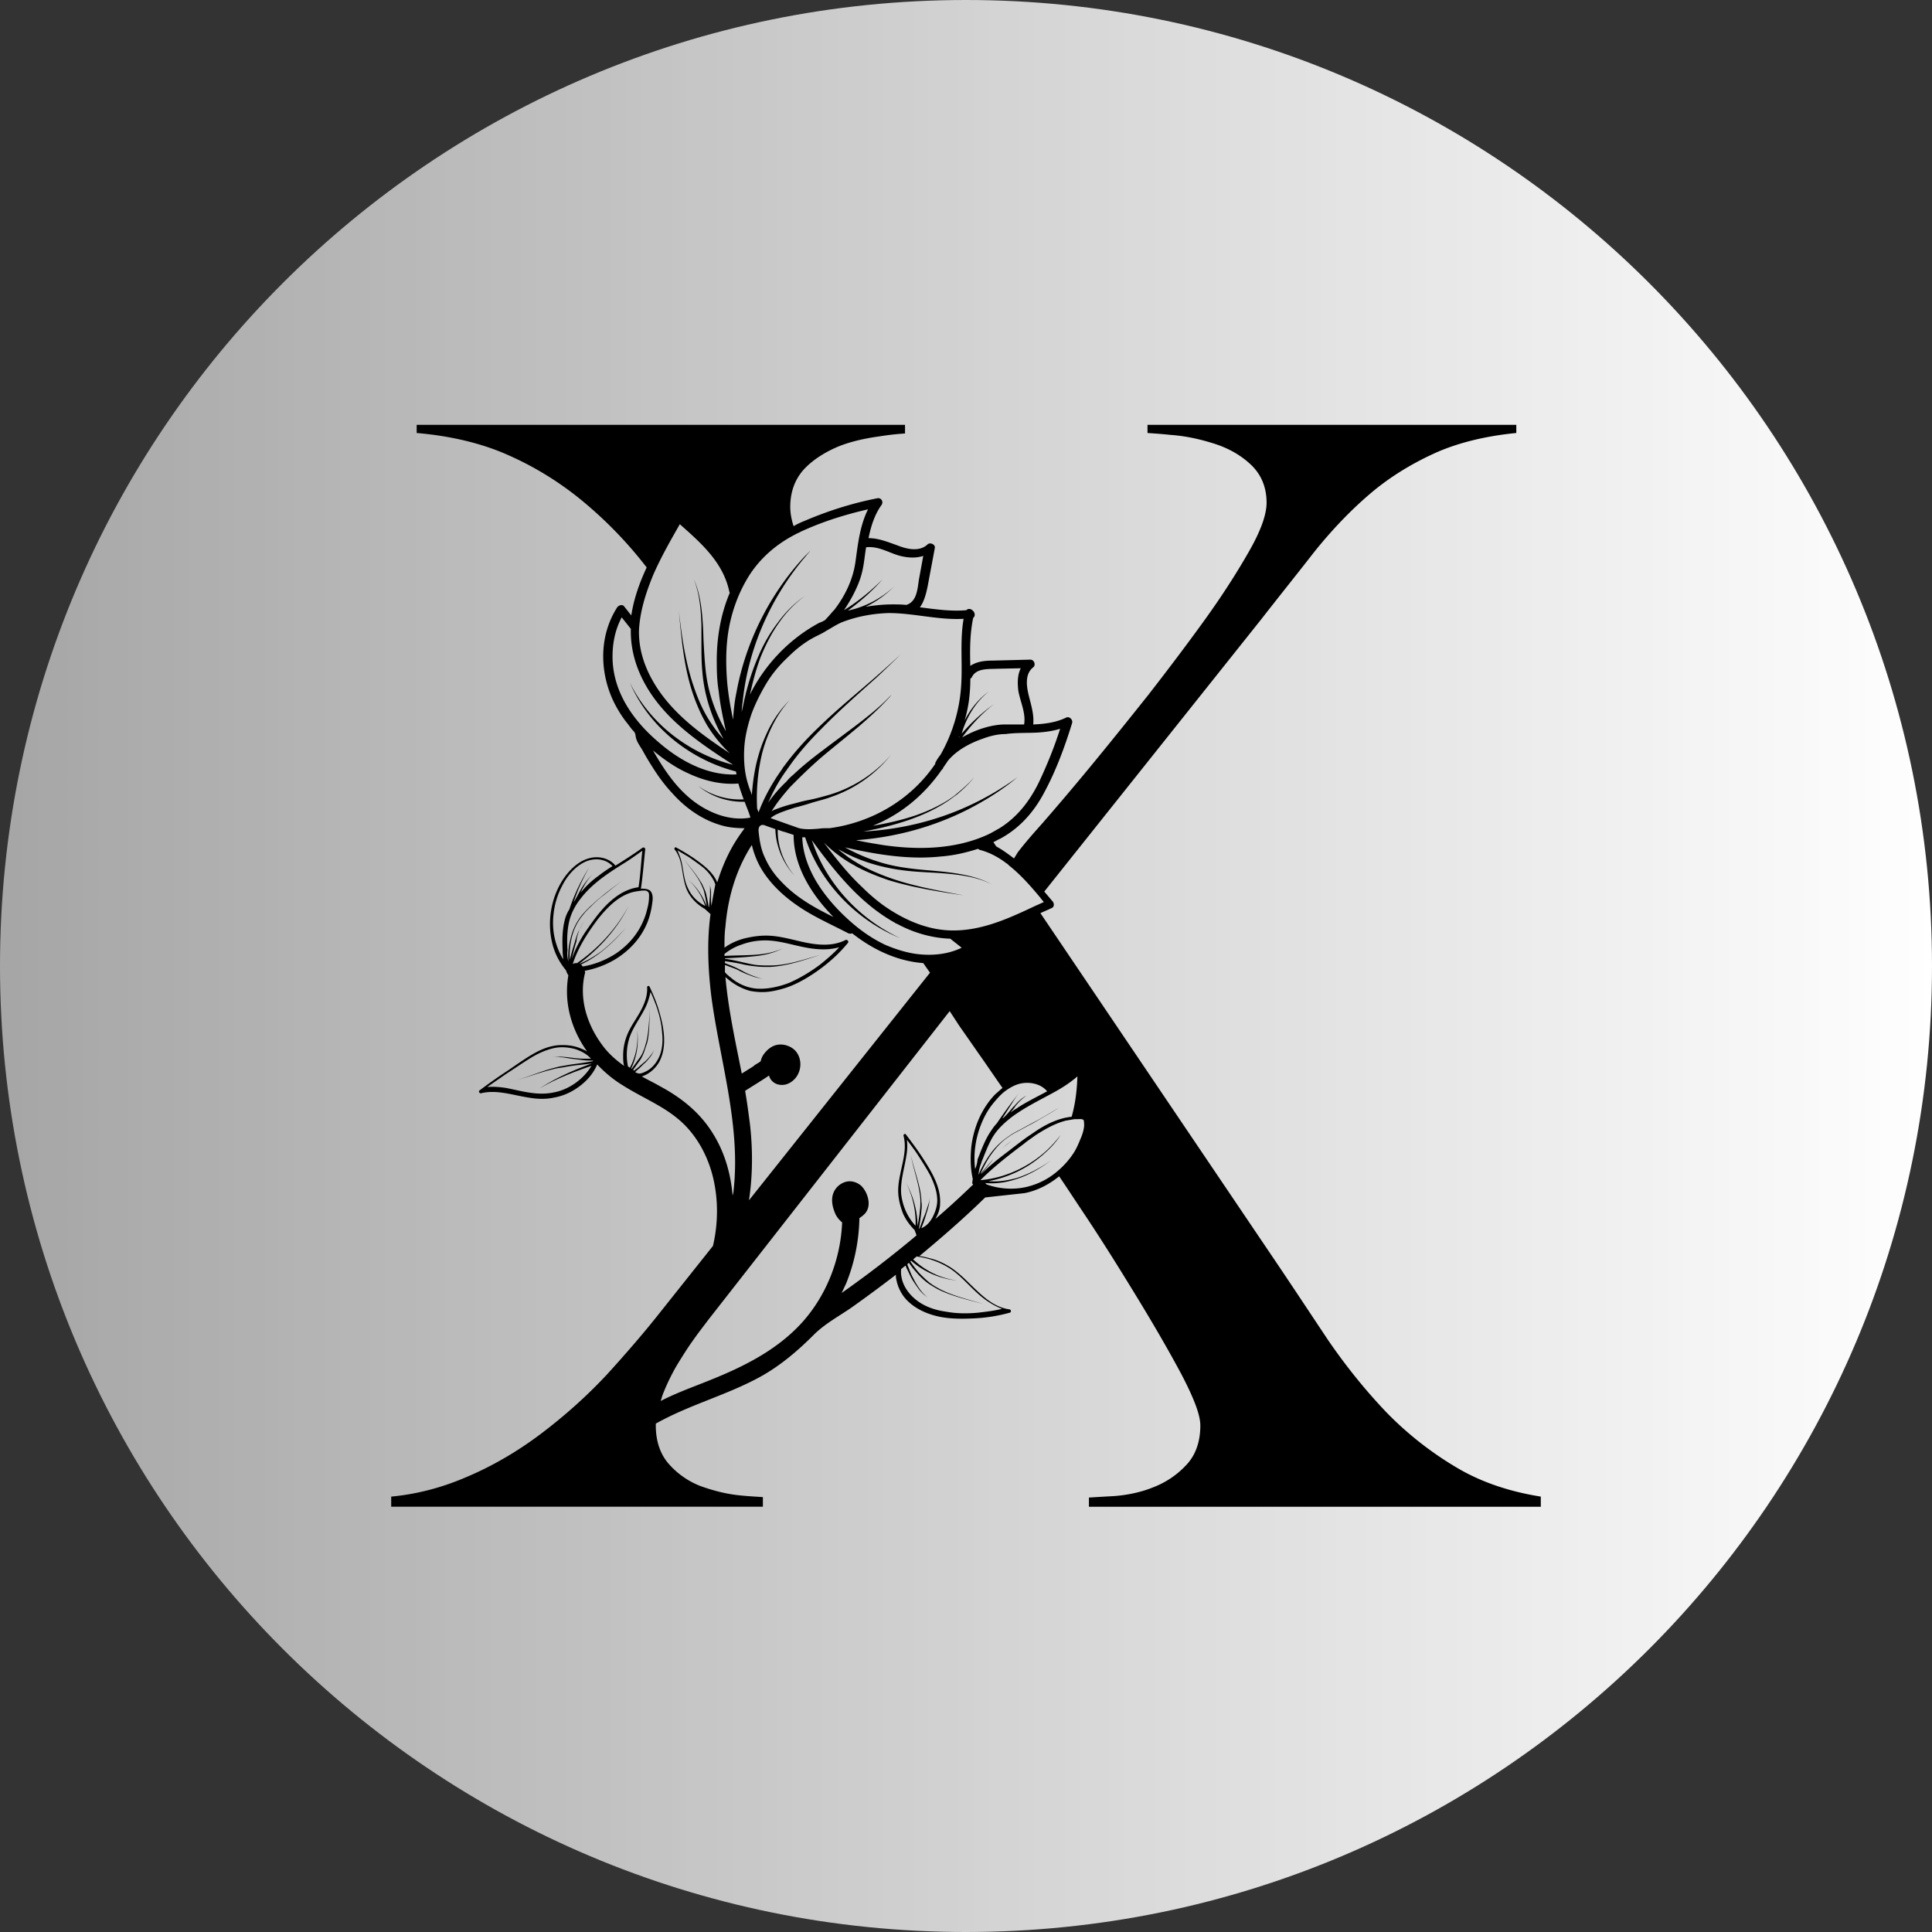 <?xml version="1.0" encoding="UTF-8"?>
<svg data-bbox="-37.5 -37.5 450 450" height="500" viewBox="0 0 375 375" width="500" xmlns="http://www.w3.org/2000/svg" data-type="ugc">
    <rect x="0" y="0" width="375" height="375" fill="#333333" stroke="none"/>
    <g>
        <defs>
            <clipPath id="2eefed0d-7b92-497c-9f1b-36a0c6e12bfc">
                <path d="M187.5 0C83.945 0 0 83.945 0 187.5S83.945 375 187.5 375 375 291.055 375 187.5 291.055 0 187.5 0m0 0"/>
            </clipPath>
            <clipPath id="acbe44d1-0992-4bc0-b0ba-2ffb0ab3d7e2">
                <path d="M75.902 82.457h223.5v210h-223.5Zm0 0"/>
            </clipPath>
            <linearGradient id="52699469-47f5-49b3-8120-027dba516b35" y2="128" gradientUnits="userSpaceOnUse" x2="256" y1="128" gradientTransform="scale(1.465)" x1="0">
                <stop offset="0" stop-color="#A6A6A6"/>
                <stop offset=".008" stop-color="#A6A6A6"/>
                <stop offset=".016" stop-color="#A7A7A7"/>
                <stop offset=".023" stop-color="#A8A8A8"/>
                <stop offset=".031" stop-color="#A8A8A8"/>
                <stop offset=".039" stop-color="#A9A9A9"/>
                <stop offset=".047" stop-color="#AAAAAA"/>
                <stop offset=".055" stop-color="#ABABAB"/>
                <stop offset=".063" stop-color="#ABABAB"/>
                <stop offset=".07" stop-color="#ACACAC"/>
                <stop offset=".078" stop-color="#ADADAD"/>
                <stop offset=".086" stop-color="#ADADAD"/>
                <stop offset=".094" stop-color="#AEAEAE"/>
                <stop offset=".102" stop-color="#AFAFAF"/>
                <stop offset=".109" stop-color="#AFAFAF"/>
                <stop offset=".117" stop-color="#B0B0B0"/>
                <stop offset=".125" stop-color="#B1B1B1"/>
                <stop offset=".133" stop-color="#B1B1B1"/>
                <stop offset=".141" stop-color="#B2B2B2"/>
                <stop offset=".148" stop-color="#B3B3B3"/>
                <stop offset=".156" stop-color="#B4B4B4"/>
                <stop offset=".164" stop-color="#B4B4B4"/>
                <stop offset=".172" stop-color="#B5B5B5"/>
                <stop offset=".18" stop-color="#B6B6B6"/>
                <stop offset=".188" stop-color="#B6B6B6"/>
                <stop offset=".195" stop-color="#B7B7B7"/>
                <stop offset=".203" stop-color="#B8B8B8"/>
                <stop offset=".211" stop-color="#B8B8B8"/>
                <stop offset=".219" stop-color="#B9B9B9"/>
                <stop offset=".227" stop-color="#BABABA"/>
                <stop offset=".234" stop-color="#BBBBBB"/>
                <stop offset=".242" stop-color="#BBBBBB"/>
                <stop offset=".25" stop-color="#BCBCBC"/>
                <stop offset=".258" stop-color="#BDBDBD"/>
                <stop offset=".266" stop-color="#BDBDBD"/>
                <stop offset=".273" stop-color="#BEBEBE"/>
                <stop offset=".281" stop-color="#BFBFBF"/>
                <stop offset=".289" stop-color="#BFBFBF"/>
                <stop offset=".297" stop-color="#C0C0C0"/>
                <stop offset=".305" stop-color="#C1C1C1"/>
                <stop offset=".313" stop-color="#C1C1C1"/>
                <stop offset=".32" stop-color="#C2C2C2"/>
                <stop offset=".328" stop-color="#C3C3C3"/>
                <stop offset=".336" stop-color="#C4C4C4"/>
                <stop offset=".344" stop-color="#C4C4C4"/>
                <stop offset=".352" stop-color="#C5C5C5"/>
                <stop offset=".359" stop-color="#C6C6C6"/>
                <stop offset=".367" stop-color="#C6C6C6"/>
                <stop offset=".375" stop-color="#C7C7C7"/>
                <stop offset=".383" stop-color="#C8C8C8"/>
                <stop offset=".391" stop-color="#C8C8C8"/>
                <stop offset=".398" stop-color="#C9C9C9"/>
                <stop offset=".406" stop-color="#CACACA"/>
                <stop offset=".414" stop-color="#CBCBCB"/>
                <stop offset=".422" stop-color="#CBCBCB"/>
                <stop offset=".43" stop-color="#CCCCCC"/>
                <stop offset=".438" stop-color="#CDCDCD"/>
                <stop offset=".445" stop-color="#CDCDCD"/>
                <stop offset=".453" stop-color="#CECECE"/>
                <stop offset=".461" stop-color="#CFCFCF"/>
                <stop offset=".469" stop-color="#CFCFCF"/>
                <stop offset=".477" stop-color="#D0D0D0"/>
                <stop offset=".484" stop-color="#D1D1D1"/>
                <stop offset=".492" stop-color="#D1D1D1"/>
                <stop offset=".5" stop-color="#D2D2D2"/>
                <stop offset=".508" stop-color="#D3D3D3"/>
                <stop offset=".516" stop-color="#D4D4D4"/>
                <stop offset=".523" stop-color="#D4D4D4"/>
                <stop offset=".531" stop-color="#D5D5D5"/>
                <stop offset=".539" stop-color="#D6D6D6"/>
                <stop offset=".547" stop-color="#D6D6D6"/>
                <stop offset=".555" stop-color="#D7D7D7"/>
                <stop offset=".563" stop-color="#D8D8D8"/>
                <stop offset=".57" stop-color="#D8D8D8"/>
                <stop offset=".578" stop-color="#D9D9D9"/>
                <stop offset=".586" stop-color="#DADADA"/>
                <stop offset=".594" stop-color="#DADADA"/>
                <stop offset=".602" stop-color="#DBDBDB"/>
                <stop offset=".609" stop-color="#DCDCDC"/>
                <stop offset=".617" stop-color="#DDDDDD"/>
                <stop offset=".625" stop-color="#DDDDDD"/>
                <stop offset=".633" stop-color="#DEDEDE"/>
                <stop offset=".641" stop-color="#DFDFDF"/>
                <stop offset=".648" stop-color="#DFDFDF"/>
                <stop offset=".656" stop-color="#E0E0E0"/>
                <stop offset=".664" stop-color="#E1E1E1"/>
                <stop offset=".672" stop-color="#E1E1E1"/>
                <stop offset=".68" stop-color="#E2E2E2"/>
                <stop offset=".688" stop-color="#E3E3E3"/>
                <stop offset=".695" stop-color="#E4E4E4"/>
                <stop offset=".703" stop-color="#E4E4E4"/>
                <stop offset=".711" stop-color="#E5E5E5"/>
                <stop offset=".719" stop-color="#E6E6E6"/>
                <stop offset=".727" stop-color="#E6E6E6"/>
                <stop offset=".734" stop-color="#E7E7E7"/>
                <stop offset=".742" stop-color="#E8E8E8"/>
                <stop offset=".75" stop-color="#E8E8E8"/>
                <stop offset=".758" stop-color="#E9E9E9"/>
                <stop offset=".766" stop-color="#EAEAEA"/>
                <stop offset=".773" stop-color="#EAEAEA"/>
                <stop offset=".781" stop-color="#EBEBEB"/>
                <stop offset=".789" stop-color="#ECECEC"/>
                <stop offset=".797" stop-color="#EDEDED"/>
                <stop offset=".805" stop-color="#EDEDED"/>
                <stop offset=".813" stop-color="#EEEEEE"/>
                <stop offset=".82" stop-color="#EFEFEF"/>
                <stop offset=".828" stop-color="#EFEFEF"/>
                <stop offset=".836" stop-color="#F0F0F0"/>
                <stop offset=".844" stop-color="#F1F1F1"/>
                <stop offset=".852" stop-color="#F1F1F1"/>
                <stop offset=".859" stop-color="#F2F2F2"/>
                <stop offset=".867" stop-color="#F3F3F3"/>
                <stop offset=".875" stop-color="#F4F4F4"/>
                <stop offset=".883" stop-color="#F4F4F4"/>
                <stop offset=".891" stop-color="#F5F5F5"/>
                <stop offset=".898" stop-color="#F6F6F6"/>
                <stop offset=".906" stop-color="#F6F6F6"/>
                <stop offset=".914" stop-color="#F7F7F7"/>
                <stop offset=".922" stop-color="#F8F8F8"/>
                <stop offset=".93" stop-color="#F8F8F8"/>
                <stop offset=".938" stop-color="#F9F9F9"/>
                <stop offset=".945" stop-color="#FAFAFA"/>
                <stop offset=".953" stop-color="#FAFAFA"/>
                <stop offset=".961" stop-color="#FBFBFB"/>
                <stop offset=".969" stop-color="#FCFCFC"/>
                <stop offset=".977" stop-color="#FDFDFD"/>
                <stop offset=".984" stop-color="#FDFDFD"/>
                <stop offset=".992" stop-color="#FEFEFE"/>
                <stop offset="1" stop-color="#FFFFFF"/>
            </linearGradient>
        </defs>
        <g clip-path="url(#2eefed0d-7b92-497c-9f1b-36a0c6e12bfc)">
            <path fill="url(#52699469-47f5-49b3-8120-027dba516b35)" d="M412.5-37.5v450h-450v-450z"/>
        </g>
        <g clip-path="url(#acbe44d1-0992-4bc0-b0ba-2ffb0ab3d7e2)">
            <path d="M283.129 285.086a65.7 65.7 0 0 1-13.98-10.906c-4.102-4.29-7.926-9.043-11.372-14.075-3.355-5.03-6.617-9.972-9.882-14.82l-45.95-68.039c.746-.371 1.493-.652 2.239-1.023.464-.188.464-.934.093-1.305-.558-.652-1.027-1.211-1.586-1.863l42.036-52.754c3.636-4.66 7.085-8.95 10.347-13.145 3.356-4.191 6.988-8.015 10.809-11.277 3.918-3.356 8.39-6.059 13.238-8.2 4.379-1.867 9.504-3.077 15.192-3.636v-1.586H222.73v1.586c1.305.094 2.797.187 4.473.371 2.703.188 5.406.746 8.11 1.586 2.796.84 5.218 2.145 7.18 3.914 2.234 1.957 3.35 4.566 3.35 7.645 0 2.328-1.116 5.5-3.538 9.691-2.239 3.914-5.035 8.297-8.39 12.957s-7.083 9.598-10.997 14.633c-4.008 5.031-7.828 9.785-11.371 14.074a523 523 0 0 1-9.32 10.996c-3.262 3.637-4.29 5.035-4.66 5.5l-.747 1.211c-1.117-.84-2.238-1.676-3.449-2.328l-.559-.84c.465-.187.84-.465 1.305-.652 3.637-1.957 6.34-4.942 8.297-8.48 2.422-4.383 4.191-9.137 5.684-13.981.187-.653-.559-1.399-1.211-1.028-1.957.934-4.102 1.211-6.34 1.305.187-1.863-.371-3.633-.836-5.5-.469-1.863-.84-4.285.836-5.59.562-.464.187-1.492-.559-1.492l-7.363.188c-1.488 0-3.074.187-4.285 1.023-.094-3.074-.094-6.242.558-9.32.372-.278.372-.84.094-1.211 0 0 0-.094-.094-.094l-.093-.094c-.282-.37-.934-.465-1.211-.093-2.985.28-6.059-.184-9.043-.559.84-1.117 1.215-2.703 1.492-4.008l1.398-7.457c.188-.742-.933-1.21-1.398-.742-1.582 1.488-4.008.93-5.871.184-1.863-.653-3.637-1.399-5.594-1.399.469-2.234 1.121-4.473 2.52-6.43.464-.652-.094-1.492-.84-1.304-4.754.933-9.508 2.422-14.074 4.379a15 15 0 0 0-2.145 1.027c-.465-1.398-.652-2.703-.652-3.727 0-3.078 1.027-5.687 2.984-7.644 1.77-1.77 4.098-3.168 6.617-4.195 2.422-.93 5.032-1.493 7.735-1.864a53 53 0 0 1 4.941-.558v-1.68H80.875v1.586c6.523.559 12.395 1.957 17.336 4.102a61.9 61.9 0 0 1 15.004 9.226 80.2 80.2 0 0 1 12.305 12.77c-1.399 2.98-2.516 6.152-2.985 9.32l-1.398-1.77c-.371-.468-1.117-.187-1.395.278-3.637 5.777-3.265 12.863-.562 18.363a23.6 23.6 0 0 0 2.238 3.633c.465.558.84 1.117 1.305 1.68.187.183.465.464.558.746.094.277.094.652.188.93.281.933.84 1.585 1.304 2.425a50 50 0 0 0 1.77 2.98c1.215 1.958 2.52 3.727 4.102 5.407 2.703 2.98 6.152 5.312 10.066 6.246 1.21.277 2.516.371 3.82.371-.09.094-.183.188-.183.281-2.426 3.168-4.008 6.617-5.13 10.25-.835-2.05-2.792-3.449-4.472-4.66a44 44 0 0 0-3.543-2.144c-.183-.09-.371.187-.277.375 1.21 1.492 1.398 3.449 1.676 5.218.187.934.375 1.864.746 2.703.375.84.933 1.586 1.586 2.239a9 9 0 0 0 1.863 1.398l1.117 1.024c-.746 5.406-.465 11 .188 16.218 1.68 12.395 5.687 24.793 4.289 37.375 0 .371-.094.653-.188 1.024-.375-4.196-1.492-8.293-3.82-12.024-2.52-4.101-6.153-6.988-10.348-9.226-1.117-.653-2.328-1.211-3.45-1.863 1.4-.47 2.61-1.493 3.356-2.797 1.586-2.891.934-6.618.094-9.508-.465-1.77-1.21-3.54-1.957-5.125-.094-.281-.558-.094-.465.187.094 2.516-1.304 4.66-2.515 6.618-.653 1.023-1.215 2.05-1.586 3.167a10.6 10.6 0 0 0-.559 3.45c0 .652 0 1.304.184 1.957-1.582-1.117-3.075-2.426-4.285-4.102-2.891-3.914-4.473-8.855-3.356-13.7a.8.8 0 0 0 0-.651 18.1 18.1 0 0 0 5.777-2.145c2.797-1.68 4.942-4.008 6.153-6.71.652-1.4 1.027-2.985 1.21-4.567.094-.653.094-1.492-.37-2.051-.47-.469-1.211-.469-1.864-.469.371-2.515.559-5.031.836-7.64 0-.282-.277-.465-.558-.282-1.676 1.211-3.45 2.332-5.22 3.45-1.21-1.493-3.355-1.958-5.218-1.399-2.05.559-3.82 2.332-5.035 4.195-2.328 3.633-2.98 8.204-2.05 12.118.468 2.05 1.398 3.82 2.702 5.406.094.277.188.558.375.836 0 .094.094.094.094.094-.933 5.312.559 10.53 3.633 14.82-.465-.281-.93-.465-1.398-.653-1.399-.558-2.887-.652-4.286-.558-1.773.187-3.355.84-4.941 1.77-1.582.933-3.168 2.05-4.66 3.078a101 101 0 0 0-5.59 3.914c-.281.183 0 .652.277.558 3.078-.746 6.153.371 9.227.84 1.586.277 3.262.371 4.941 0 1.676-.281 3.356-1.027 4.754-2.05 1.582-1.122 2.887-2.61 3.633-4.384 1.492 1.586 3.172 2.985 5.035 4.102 4.102 2.61 8.762 4.29 12.207 7.922 3.172 3.355 5.035 7.738 5.688 12.21.558 3.634.37 7.458-.465 10.997l-10.16 12.77c-3.078 3.914-6.618 8.015-10.438 12.21-3.918 4.196-8.203 8.016-12.77 11.465-4.566 3.45-9.507 6.336-14.632 8.48-4.57 1.958-9.414 3.262-14.45 3.727v1.961h72.141v-1.867c-1.586-.094-3.168-.184-4.847-.371-2.516-.281-4.938-.934-7.27-1.77a15.8 15.8 0 0 1-6.059-4.195c-1.77-1.957-2.609-4.566-2.609-7.55v-.372c6.617-3.73 14.074-5.594 20.691-9.32 3.73-2.145 6.899-4.848 9.973-7.922 2.145-2.144 4.942-3.637 7.363-5.312a285 285 0 0 0 8.575-6.34c0 .28 0 .652.093.933.282 1.582 1.121 3.168 2.332 4.285 1.582 1.493 3.727 2.426 5.871 2.891s4.473.465 6.524.371a31.2 31.2 0 0 0 7.27-1.117c.374-.094.28-.652-.094-.652-3.262-.465-5.59-2.985-7.735-5.032-1.117-1.12-2.238-2.144-3.449-2.984-1.305-.84-2.61-1.492-4.101-1.863-.747-.188-1.399-.375-2.141-.465 4.379-3.637 8.668-7.363 12.766-11.371l7.644-.84c2.422-.465 4.754-1.68 6.711-3.262 1.398 2.051 2.797 4.192 4.285 6.43 4.008 5.965 7.645 11.836 11 17.336s6.246 10.531 8.48 14.726c2.426 4.66 3.637 7.829 3.637 9.88 0 3.167-.933 5.87-2.89 7.827-1.77 1.868-3.914 3.266-6.336 4.196-2.332.933-4.942 1.492-7.645 1.68q-2.513.135-4.754.277v1.863h87.707v-2.05c-5.875-.93-11.277-2.7-15.937-5.403M138.102 175.848c-.094 0-.094.093 0 0l-.094-.836v-1.305c0-.469 0-.934-.094-1.305-.094-.468-.184-.933-.371-1.398.187.465.277.836.277 1.305v1.304c0 .465-.09.93-.09 1.305l-.093 1.117h-.094c-.094-.84-.281-1.586-.465-2.422-.094-.468-.281-.84-.469-1.304-.183-.375-.37-.84-.652-1.215-.93-1.582-2.144-2.887-3.168-4.285 1.024 1.492 2.238 2.796 3.074 4.379.188.375.375.746.563 1.214.183.371.277.836.37 1.305.188.742.282 1.488.372 2.234-.742-2.05-1.957-3.82-3.633-5.218 1.586 1.398 2.703 3.168 3.356 5.125-1.493-.746-2.703-1.957-3.356-3.446-.84-1.68-.84-3.543-1.305-5.312-.187-.746-.464-1.399-.746-2.05.746.464 1.586.929 2.328 1.394.934.656 1.868 1.308 2.797 2.05.84.746 1.586 1.68 2.051 2.703.094.188.094.282.188.47-.282 1.488-.559 2.886-.746 4.19m-28.426 2.52c-.559 2.05-.559 4.097-.469 6.148v.093c0 .559.094 1.028.094 1.586-1.492-2.515-2.235-5.5-1.864-8.668a15 15 0 0 1 1.68-5.593c.93-1.864 2.422-3.633 4.285-4.567 1.864-.933 4.102-.746 5.5.746a28 28 0 0 0-2.703 1.864 17.3 17.3 0 0 0-3.543 3.355c.188-.277.281-.652.465-.93.563-1.027 1.215-2.144 2.145-2.89-.93.746-1.676 1.77-2.329 2.797-.558.93-1.027 1.957-1.585 2.793.746-2.329 1.77-4.567 2.984-6.707a38 38 0 0 0-3.824 8.105 6.8 6.8 0 0 0-.836 1.867m2.793 2.05a10.8 10.8 0 0 0-.836 2.234c-.375 1.211-.746 2.426-1.028 3.637q-.14-1.958.282-3.914c.37-1.773 1.117-3.45 2.328-4.848.562-.746 1.215-1.304 1.867-1.957a19 19 0 0 1 2.047-1.773c1.398-1.117 2.797-2.234 4.195-3.262-1.398 1.028-2.797 2.05-4.195 3.172-.652.559-1.395 1.117-2.047 1.77a20 20 0 0 0-1.96 1.957c-1.212 1.398-2.048 3.168-2.423 4.941-.37 1.395-.465 2.887-.37 4.285-.188-.746-.282-1.398-.188-2.144v-.184c-.094-1.68-.094-3.45.28-5.223.372-1.77 1.212-3.351 2.329-4.75 2.145-2.797 5.125-4.754 7.922-6.527 1.398-.836 2.703-1.77 4.008-2.703-.278 2.426-.371 4.848-.746 7.086-2.887.37-5.313 2.328-7.176 4.472-1.211 1.399-2.238 2.891-3.262 4.383a25.2 25.2 0 0 0-2.516 5.032c.278-1.118.56-2.332.93-3.45 0-.652.281-1.398.559-2.234.375-.746.746-1.398 1.308-2.05-.562.652-1.027 1.394-1.308 2.05m4.195 4.285c-1.305.934-2.703 1.77-4.102 2.332h-.093c4.195-3.172 7.457-6.992 9.601-11.277-2.328 4.379-5.777 8.199-10.066 11.183-.277 0-.559 0-.84.184 1.027-3.168 2.89-6.055 4.848-8.668 1.773-2.234 3.82-4.379 6.523-5.219.653-.183 1.305-.277 2.05-.37.282 0 .84-.095 1.122.187.277.183.277.558.277.836a9.3 9.3 0 0 1-.277 2.238c-.187.746-.375 1.492-.652 2.144-1.028 2.704-2.89 5.032-5.5 6.805-1.864 1.211-4.102 2.14-6.434 2.516-.09-.094-.183-.281-.371-.375 1.398-.653 2.703-1.489 3.914-2.422a32 32 0 0 0 4.754-4.66c-1.398 1.586-2.98 3.168-4.754 4.566m-10.066 23.024c.746-.188 1.398-.375 2.144-.47.746-.093 1.492-.277 2.238-.37 1.305-.188 2.61-.282 3.915-.465-3.637 1.305-6.993 2.793-10.16 4.844 3.167-1.864 6.523-3.168 10.066-4.38-1.492 2.516-4.29 4.567-7.176 5.126-3.355.746-6.434-.278-9.414-.84-1.211-.184-2.426-.277-3.637-.184l3.637-2.52c1.582-1.023 3.074-2.046 4.566-2.98 1.493-.933 3.075-1.68 4.754-2.05 1.305-.282 2.703-.188 4.102.187 1.117.371 2.234.93 3.074 1.863h-1.586c-.742 0-1.488-.093-2.234-.187s-1.492-.188-2.145-.188c-.746 0-1.398 0-2.144.094a8.2 8.2 0 0 1 2.144 0c.653 0 1.399.188 2.145.281l2.234.282c.656.09 1.309.09 1.961.09 0 0 0 .093.09.093-1.395.281-2.887.469-4.192.652-.746.094-1.492.282-2.238.375a60 60 0 0 0-2.144.56c-2.797.839-5.496 2.05-8.48 2.702 2.89-.652 5.683-1.773 8.48-2.515m16.683.37c.094-.093.281-.28.375-.37.465-.375.836-.747 1.305-1.215.465-.371.836-.836 1.21-1.305a5.2 5.2 0 0 0 .84-1.582c-.187.559-.558 1.023-.933 1.488-.371.469-.746.84-1.21 1.215-.466.371-.84.746-1.305 1.117-.188.094-.376.282-.465.371-.094-.09-.188-.09-.188-.183q.697-.98 1.399-1.957a8.6 8.6 0 0 0 .746-1.586q.275-.838.558-1.676c.559-2.332.371-4.66.559-7.086-.188 2.332-.188 4.754-.746 6.992-.188.559-.281 1.118-.559 1.676a4.7 4.7 0 0 1-.84 1.492q-.697.98-1.398 1.957s-.094 0-.094-.093a13 13 0 0 0 1.121-7.457c.278 2.52-.187 5.128-1.398 7.363-.094-.094-.281-.184-.375-.278-.371-1.867-.278-3.73.281-5.5.746-2.238 2.238-4.007 3.262-6.246.37-.836.652-1.77.84-2.703.464 1.028.93 2.145 1.304 3.262.465 1.492.84 2.984.93 4.57.188 1.489.094 3.168-.465 4.567-.465 1.117-1.21 2.144-2.238 2.797-.465.277-1.024.558-1.582.652-.465 0-.746-.188-.934-.281m72.047-40.542c.188.093.375.277.559.465 2.238 1.77 4.195 4.007 6.058 6.246.188.277.47.558.653.836-.465.187-1.024.468-1.489.656-4.941 2.328-10.066 4.75-15.754 4.844-5.03.093-9.785-1.957-13.98-4.938a36 36 0 0 1-4.008-3.45c-2.797-2.609-5.125-5.593-7.457-8.667a26.3 26.3 0 0 0 5.5 4.195c.188.09.375.184.653.371 2.05 1.117 4.195 1.957 6.34 2.703 4.843 1.493 9.785 2.239 14.632 2.98-4.847-.929-9.789-1.769-14.45-3.444-2.327-.84-4.66-1.868-6.71-3.172-.371-.184-.652-.465-1.023-.653-.747-.558-1.493-1.117-2.145-1.675.559.277 1.027.558 1.586.84 3.539 1.769 7.363 2.792 11.184 3.261 2.89.371 5.777.371 8.668.652 2.89.278 5.777.747 8.386 2.051-2.61-1.398-5.496-1.957-8.386-2.332-2.891-.37-5.778-.465-8.668-.93-4.008-.562-7.922-1.96-11.465-3.917 6.152 1.398 12.398 2.425 18.547 1.773 2.52-.187 4.941-.746 7.27-1.492.093.094.187.094.28.187 1.864.465 3.637 1.399 5.22 2.61m-44.363-6.524c.465.184.93.371 1.398.465.559.188 1.117.371 1.676.559 0 6.152 3.543 11.652 7.738 15.937-3.636-1.77-7.273-3.82-10.066-6.804-1.305-1.305-2.426-2.887-3.172-4.567-.836-1.676-1.117-3.45-1.305-5.312v-.188c0-.652.375-1.21 1.215-.93.653.278 1.305.465 2.047.746.094 3.356 1.492 6.618 3.73 9.04-2.144-2.516-3.355-5.778-3.261-8.946m7.363 9.88c-1.492-2.61-2.52-5.407-2.61-8.391h.56c2.886 8.855 9.972 16.125 18.452 19.574-8.015-3.727-14.445-10.719-17.148-19.012 4.473 6.148 9.414 12.3 16.125 16.027.094.094.277.188.371.188 3.074 1.68 6.524 2.703 9.973 2.89h.375l2.234 1.77c-2.703 1.305-5.777 1.586-8.762 1.211-2.05-.277-4.097-.93-6.058-1.77-2.98-1.398-5.59-3.355-8.016-5.683-2.047-1.957-4.008-4.29-5.496-6.805m42.871-28.708c1.586-.094 3.078-.281 4.57-.746-1.12 3.543-2.519 6.988-4.101 10.344-1.773 3.637-4.195 6.804-7.645 8.949-.84.465-1.582.934-2.421 1.305-6.153 2.797-13.422 2.984-20.32 1.957-1.677-.278-3.45-.559-5.126-.93 7.735-.562 15.098-2.613 21.715-5.969 3.45-1.77 6.711-3.82 9.602-6.242a55.5 55.5 0 0 1-9.973 5.777c-6.246 2.797-13.047 4.383-19.945 4.754 3.543-.652 6.988-1.492 10.343-2.797 2.145-.84 4.196-1.863 6.153-3.167.558-.372 1.117-.84 1.68-1.211 1.21-1.028 2.421-2.145 3.355-3.356-1.027 1.211-2.238 2.234-3.45 3.262-.558.465-1.12.84-1.679 1.21-1.957 1.212-4.008 2.145-6.148 2.891-2.704.93-5.594 1.582-8.391 2.051.465-.187 1.027-.469 1.492-.652 4.754-2.238 8.668-5.688 11.649-9.883.093-.184.28-.371.375-.465.093-.094.093-.094.093-.187.278-.465.653-.93.93-1.395 1.68-2.05 4.29-3.45 6.711-4.289 1.492-.559 2.984-.934 4.566-.934 1.957-.277 4.008-.183 5.965-.277m-15.097.93c0-.09.093-.09.093-.184h.094c-.094.094-.187.184-.187.184m1.117-3.262c.375-1.21.652-2.516.84-3.82a33 33 0 0 0 .28-4.29c.095-.09.184-.183.278-.277.84-1.863 3.356-1.586 5.035-1.68l4.473-.09c-.652 1.306-.652 2.888-.465 4.38.371 2.144 1.492 4.289 1.117 6.523h-3.914c-2.797.094-5.687 1.121-8.11 2.516 1.77-2.422 3.821-4.66 6.247-6.524a37.3 37.3 0 0 0-6.34 5.782c.934-3.172 2.703-6.153 5.313-8.203-1.957 1.398-3.633 3.449-4.754 5.683-.09.094 0 0 0 0m-.184-19.758c-.746 4.29-.187 8.575-.469 12.864a31.1 31.1 0 0 1-4.007 13.511 9.3 9.3 0 0 0-1.024 1.586v.188c-4.66 6.894-12.21 11.37-20.504 12.488-.746 0-1.398 0-2.05.094-1.122.094-2.333.187-3.45 0-.652-.094-1.398-.465-2.05-.653-1.305-.464-2.61-.933-3.915-1.398q.697-.557 1.399-.84c1.023-.465 2.234-.84 3.355-1.21a43 43 0 0 0 3.262-.934c1.211-.371 2.516-.653 3.727-1.118a25.4 25.4 0 0 0 11.652-8.203c-3.078 3.637-7.27 6.34-11.836 7.739-1.309.37-2.613.746-4.008 1.023-1.027.188-2.05.469-3.078.746-1.21.281-2.328.652-3.543 1.117a2.8 2.8 0 0 0-.742.375c1.023-1.68 2.328-3.261 3.633-4.754.375-.37.746-.746 1.117-1.117 1.68-1.68 3.45-3.355 5.312-4.941 2.239-1.863 4.57-3.727 6.899-5.684 2.05-1.773 4.008-3.543 5.87-5.594.188-.187.376-.464.56-.652-.184.188-.372.371-.56.559-1.862 1.957-4.007 3.636-6.058 5.218-2.328 1.774-4.75 3.543-7.082 5.313-1.863 1.398-3.726 2.89-5.5 4.57-.465.371-.93.836-1.304 1.305a25 25 0 0 0-3.54 4.098c.93-2.141 2.047-4.192 3.446-6.149.187-.187.281-.469.469-.652 1.863-2.703 4.007-5.13 6.336-7.457 3.449-3.543 7.175-6.805 10.812-10.067 1.586-1.492 3.168-2.984 4.66-4.472-1.586 1.488-3.168 2.886-4.754 4.285-3.726 3.262-7.55 6.34-11.183 9.879-2.332 2.238-4.473 4.57-6.43 7.18-.187.277-.469.558-.656.93-1.863 2.609-3.446 5.405-4.567 8.39-.093-.281-.183-.469-.277-.746a37.4 37.4 0 0 1 .84-10.16q.417-1.816 1.117-3.637c1.024-2.61 2.422-5.125 4.379-7.27a22 22 0 0 0-4.66 6.899 27 27 0 0 0-1.399 3.82c-.746 2.516-1.117 5.129-1.304 7.738-.184-.652-.465-1.215-.653-1.867-.746-2.234-.93-4.566-.836-6.894.09-2.332.653-4.66 1.395-6.899.746-2.05 1.773-4.101 2.89-5.965s2.516-3.543 4.102-5.03c1.492-1.493 3.074-2.798 4.942-3.825.835-.465 1.77-.836 2.609-1.399 1.023-.558 1.957-1.21 3.074-1.675 2.89-1.118 5.965-1.68 9.04-1.77 4.847 0 9.695 1.399 14.542 1.117m-12.305-12.21c1.493.374 3.079.468 4.473 0l-.836 4.566c-.281 1.773-.375 4.289-2.426 4.941h-.093c-.93-.094-1.77-.094-2.703-.094-1.676 0-3.446.188-5.125.465 2.144-1.023 4.007-2.422 5.687-4.097a18.96 18.96 0 0 1-9.137 4.843c2.426-1.77 4.754-3.82 6.711-6.058-2.234 2.238-4.754 4.289-7.457 5.965a36 36 0 0 0 1.586-2.61c.84-1.582 1.586-3.261 1.957-4.937.375-1.586.465-3.078.746-4.66 2.422-.282 4.473 1.117 6.617 1.675m-20.316-4.192c.277-.188.652-.281.93-.469 4.195-1.957 8.668-3.355 13.14-4.379-1.582 3.168-1.957 6.711-2.422 10.067-.464 3.449-1.957 6.617-4.101 9.414-.094.09-.094.183-.184.183-.562.653-1.12 1.305-1.68 1.868-.37.183-.652.37-1.023.464-5.781 3.075-10.625 8.11-13.515 13.98.558-2.515 1.21-5.034 2.144-7.456.93-2.238 2.05-4.473 3.445-6.43 1.399-2.05 3.079-3.824 5.13-5.312-2.051 1.398-3.821 3.168-5.313 5.218a29.7 29.7 0 0 0-3.73 6.43c-1.305 2.984-2.235 6.059-2.887 9.133-.094.562-.282 1.215-.375 1.773 0-.652.093-1.398.187-2.05 1.024-10.067 5.313-20.04 12.211-28.149.277-.371.652-.746.93-1.117l-1.024 1.023c-6.898 7.364-11.558 16.778-13.328 26.473-.375 1.77-.558 3.54-.652 5.313-.559-2.61-1.027-5.313-1.211-8.016-.188-2.797-.188-5.594.184-8.39.558-4.102 1.957-8.11 4.195-11.65 2.238-3.448 5.312-6.058 8.95-7.921m-27.871 8.48c.094-.187.094-.28.187-.464 1.493-3.45 3.356-6.711 5.22-9.977 4.1 3.637 8.39 7.363 9.6 13.05 0 .095.095.188.095.278-1.864 4.383-2.61 9.23-2.516 13.89 0 1.77.09 3.54.371 5.22.281 2.609.84 5.218 1.398 7.734-2.05-3.54-3.449-7.457-3.914-11.649-.187-1.68-.28-3.261-.375-4.941-.093-1.398-.093-2.797-.183-4.102-.188-3.074-.563-6.152-1.774-8.851 1.121 2.793 1.399 5.871 1.493 8.945v3.45c0 1.863 0 3.82.187 5.683.371 4.57 1.863 9.043 4.102 12.957-.934-.934-1.68-1.957-2.426-3.074-1.399-2.05-2.422-4.383-3.262-6.805-1.676-4.754-2.422-9.879-2.98-15.008.464 5.13.93 10.348 2.422 15.196.746 2.422 1.769 4.843 3.074 7.082a27 27 0 0 0 4.383 5.406c-5.782-3.82-11.56-8.016-15.008-14.168-1.676-2.98-2.703-6.246-2.61-9.785.188-3.45 1.211-6.805 2.516-10.067m-7.64 15.938c-.094-2.797.37-5.688 1.769-8.297l1.773 2.238c-.187 7.364 3.82 13.7 8.946 18.36 3.355 3.078 7.175 5.593 10.906 8.015-8.484-2.14-16.125-7.922-20.04-15.937 3.634 8.484 11.555 14.914 20.598 17.242 0 .188.094.375.094.563-5.594.277-10.906-2.61-15.008-6.153-4.754-4.008-8.761-9.414-9.039-16.031m15.378 27.121c-3.261-2.61-5.5-6.059-7.55-9.598 2.144 1.77 4.382 3.356 6.898 4.473 2.98 1.398 6.336 2.238 9.691 1.957.282 1.023.653 2.05 1.028 3.074-3.078.188-6.246-.742-8.856-2.61a13.8 13.8 0 0 0 9.04 3.079c.374 1.023.84 2.05 1.12 3.074-4.007.746-8.203-.933-11.37-3.449m6.43 32.063c.281.093.559.187.746.28.84.278 1.586.56 2.238.93.746.375 1.489.653 2.235.934s1.586.465 2.425.559c-.84-.094-1.585-.371-2.332-.653a15 15 0 0 1-2.144-1.023c-.746-.375-1.488-.746-2.234-1.028-.282-.093-.653-.277-.934-.37v-.376c1.305.188 2.516.375 3.637.653.836.187 1.675.281 2.515.375s1.676.094 2.516.094c3.45-.188 6.617-1.305 9.785-2.333-3.262.934-6.43 2.051-9.785 2.051-.84 0-1.676 0-2.516-.094-.84-.093-1.586-.277-2.422-.464-1.214-.282-2.425-.559-3.73-.746v-.094c1.863-.094 3.73-.188 5.406-.371 2.145-.188 4.102-.653 5.871-1.586-1.77.84-3.82 1.21-5.965 1.304-1.675.094-3.449.094-5.406.188v-.375a10.5 10.5 0 0 1 3.45-1.863c1.769-.653 3.636-.84 5.218-.746 3.172.187 6.246 1.492 9.602 1.68 1.304.093 2.703 0 4.008-.376-1.118 1.215-2.426 2.332-3.82 3.45-1.774 1.304-3.731 2.515-5.876 3.449-2.14.84-4.566 1.304-6.523 1.117-1.582-.184-2.98-.746-4.285-1.676-.563-.465-1.215-.933-1.68-1.492zm.094 2.332c.187.183.465.37.652.558 1.305 1.024 2.703 1.77 4.195 2.145 1.024.183 2.051.277 3.168.183 1.118-.094 2.328-.37 3.543-.746 2.328-.742 4.473-2.047 6.336-3.351 2.238-1.586 4.196-3.356 5.871-5.407.282-.28-.183-.746-.465-.562-3.167 1.586-6.804.746-9.878 0-1.586-.371-3.168-.742-4.754-.836s-3.262.094-5.125.559c-1.305.37-2.61.93-3.73 1.769 0-1.398 0-2.703.187-4.102.465-5.59 2.05-11.09 5.125-15.843.468 1.957 1.21 3.73 2.332 5.406 2.328 3.45 5.683 6.059 9.32 8.11 2.328 1.304 4.754 2.421 7.082 3.632.281.094.559.094.746 0 4.008 3.172 8.762 5.406 13.793 5.781l1.305 1.864-35.137 44.18c.746-4.848.746-9.973.188-14.82-.282-2.145-.559-4.29-.934-6.43 1.586-1.028 3.172-1.962 4.66-2.985v.094c.469 1.492 2.05 2.05 3.45 1.586 2.609-.934 3.449-4.383 1.68-6.434-.84-.93-2.24-1.398-3.45-1.21-1.211.187-2.145 1.023-2.797 1.956a3.4 3.4 0 0 0-.465 1.028c0 .09-.094.183-.094.277-.187.094-.28.187-.468.281-.278.184-.653.371-.93.652q-1.119.697-2.238 1.399c-1.211-6.152-2.61-12.399-3.168-18.734m43.433 56.48c2.516 1.586 4.38 4.195 6.899 6.059 1.023.746 2.14 1.398 3.351 1.863-1.488.375-3.074.558-4.66.746-2.047.187-4.098.187-6.148-.188-2.051-.277-4.102-.93-5.782-2.234-1.304-1.027-2.328-2.332-2.793-3.914-.187-.746-.28-1.398-.187-2.144.277-.188.559-.47.84-.653.09.184.183.371.183.465.375.652.653 1.398 1.028 2.05.37.653.84 1.305 1.304 1.958a6.1 6.1 0 0 0 1.77 1.676c-.652-.465-1.211-1.118-1.582-1.676a15 15 0 0 1-1.215-2.051c-.371-.652-.652-1.398-.93-2.144-.093-.184-.187-.372-.187-.56q.14-.141.281-.276c.559.835 1.211 1.582 1.863 2.328.559.558 1.118 1.117 1.77 1.586.652.464 1.305.836 1.957 1.21 2.797 1.399 5.871 2.051 8.855 2.891-2.984-.933-6.058-1.586-8.761-3.078-.653-.371-1.305-.746-1.957-1.305-.559-.464-1.117-1.023-1.676-1.586a21 21 0 0 1-1.774-2.328c.094 0 .094-.093.188-.093 2.422 2.144 5.684 3.543 8.945 3.82-3.168-.371-6.242-1.863-8.574-4.098.188-.187.469-.375.652-.562a15.7 15.7 0 0 1 6.34 2.238m-5.406-7.734.465-1.215c.187-.559.375-1.117.558-1.77.188-.558.375-1.21.47-1.77.093-.558.183-1.21.183-1.773 0 .563-.09 1.215-.278 1.774a281 281 0 0 0-.558 1.675c-.188.56-.469 1.122-.652 1.68l-.56 1.488h-.093c.184-1.117.371-2.234.465-3.445a6.2 6.2 0 0 0 0-1.867c0-.652-.094-1.211-.187-1.863-.465-2.422-1.305-4.66-1.864-7.082.465 2.422 1.305 4.754 1.68 7.082.09.558.184 1.21.184 1.773 0 .652 0 1.211-.094 1.863-.09 1.024-.278 2.051-.465 3.075 0-2.98-.84-5.871-2.238-8.48 1.304 2.609 1.96 5.5 1.867 8.386-1.586-1.676-2.52-3.82-2.797-6.149-.188-2.613.652-5.035 1.023-7.55.188-1.028.188-1.957.094-2.985.746 1.028 1.492 1.957 2.145 2.985.84 1.304 1.675 2.609 2.422 4.007.652 1.399 1.21 2.797 1.304 4.38.094 1.21-.277 2.425-.836 3.542-.562 1.118-1.304 1.864-2.238 2.239m10.066-8.485c-2.421 2.332-4.847 4.567-7.363 6.711.559-.93.934-1.957.934-2.98.183-3.262-1.68-6.246-3.356-8.856-1.027-1.586-2.144-3.074-3.265-4.566-.184-.281-.559 0-.465.277.652 2.52-.188 5.035-.653 7.457-.277 1.305-.464 2.61-.37 3.824.093 1.305.464 2.61.93 3.82.558 1.212 1.304 2.235 2.237 3.169l.371 1.027a215 215 0 0 1-14.539 11.184c.282-.559.559-1.211.84-1.774 1.676-4.097 2.516-8.387 2.61-12.765.28-.188.558-.375.746-.563 1.023-.836 1.21-2.05.93-3.262-.184-.836-.653-1.77-1.305-2.422-.836-.746-2.047-1.117-3.168-.746a3.62 3.62 0 0 0-2.328 2.332c-.375 1.211-.094 2.516.37 3.633.282.746.84 1.399 1.4 1.864-.282 7.085-2.981 14.074-7.735 19.386-5.313 5.871-12.492 9.137-19.668 11.93-2.61 1.027-5.313 2.05-7.828 3.355.187-.464.277-.93.464-1.398a42 42 0 0 1 2.61-5.406c1.027-1.676 2.05-3.352 3.262-5.032 1.12-1.585 2.144-2.89 2.984-4.007l46.789-59.836 1.582 2.422c.094.187.84 1.21 4.008 5.777 1.398 1.96 2.89 4.195 4.66 6.71-.465.376-.93.84-1.398 1.216-2.61 2.703-4.192 6.336-4.66 10.25-.184 2.05-.184 4.101.28 6.152 0 .281-.093.559-.093.934.094.09.187.183.187.183m.372-2.98c-.372-2.985.093-5.965 1.12-8.574.653-1.68 1.489-3.172 2.704-4.57.558-.653 1.21-1.395 1.957-1.958.746-.558 1.676-1.117 2.61-1.394 1.862-.563 4.284-.188 5.589 1.394-1.023.563-1.957 1.028-2.98 1.586-1.028.559-2.051 1.117-2.985 1.77-.37.187-.746.468-1.117.746.187-.278.465-.559.652-.836.094-.094.188-.188.188-.281.652-.84 1.398-1.586 2.234-2.145-.93.465-1.676 1.211-2.328 1.957l-.281.281c-.653.746-1.211 1.493-1.957 2.145h-.094c.652-1.027 1.305-2.05 1.957-3.078.563-.93 1.215-1.77 1.867-2.61q-.978 1.261-1.957 2.516c-1.027 1.398-2.05 2.797-2.984 4.195-.465.465-.84 1.028-1.211 1.586-1.117 1.676-1.774 3.54-2.516 5.406v.09c-.093.84-.281 1.305-.468 1.774.093 0 0 0 0 0m1.21-1.211v-.094c.657-1.586 1.215-3.172 2.051-4.66.84-1.492 2.051-2.703 3.45-3.824.558-.465 1.12-.836 1.68-1.211 2.234-1.488 4.753-2.703 7.269-4.102 1.492-.836 2.89-1.77 4.195-2.887-.094 2.61-.375 5.22-1.121 7.829-2.797.28-5.406 1.675-7.64 3.261l-.84.559c-1.587 1.121-3.075 2.332-4.567 3.45-1.586 1.21-3.078 2.421-4.473 3.82l-.093.093c.836-1.023 1.675-1.957 2.422-2.98a15 15 0 0 1 1.585-1.864c.559-.562 1.118-1.12 1.864-1.585a15 15 0 0 0-1.864 1.585 15 15 0 0 0-1.585 1.864c-.84.93-1.676 1.957-2.516 2.886.558-1.21 1.117-2.328 1.863-3.445 1.024-1.492 2.238-2.89 3.727-3.824.746-.559 1.586-.93 2.425-1.399l1.024-.558 1.398-.746c1.586-.93 3.262-1.863 4.848-2.887-1.586.93-3.262 1.957-4.848 2.793l-1.398.746-1.024.563c-.84.464-1.68.836-2.425 1.394a14 14 0 0 0-3.914 3.824 21.2 21.2 0 0 0-2.051 3.727c.094-1.023.281-1.676.558-2.328m19.95-7.18c-.094.934-.375 1.774-.746 2.61-.375.933-.746 1.773-1.211 2.52a15.9 15.9 0 0 1-3.078 3.538 14.04 14.04 0 0 1-5.407 2.984c-2.797.84-5.87.653-8.48-.28-.094-.095-.188-.184-.281-.278 1.957.184 4.007-.094 5.964-.746 2.426-.746 4.66-2.051 6.805-3.637-2.144 1.492-4.379 2.703-6.805 3.45-1.77.464-3.539.745-5.312.558 4.101-.746 8.016-2.703 11.187-5.684 1.024-.933 2.051-2.05 2.793-3.261a23.4 23.4 0 0 1-2.886 3.168c-3.543 3.168-8.11 5.218-12.676 5.593 2.61-2.613 5.5-4.847 8.48-7.086.653-.558 1.399-1.023 2.145-1.582 1.863-1.214 3.82-2.332 5.965-2.89l1.675-.282h.563c.371 0 .93-.093 1.21.188.095.371.095.84.095 1.117m0 0" fill="#000000"/>
        </g>
    </g>
</svg>
